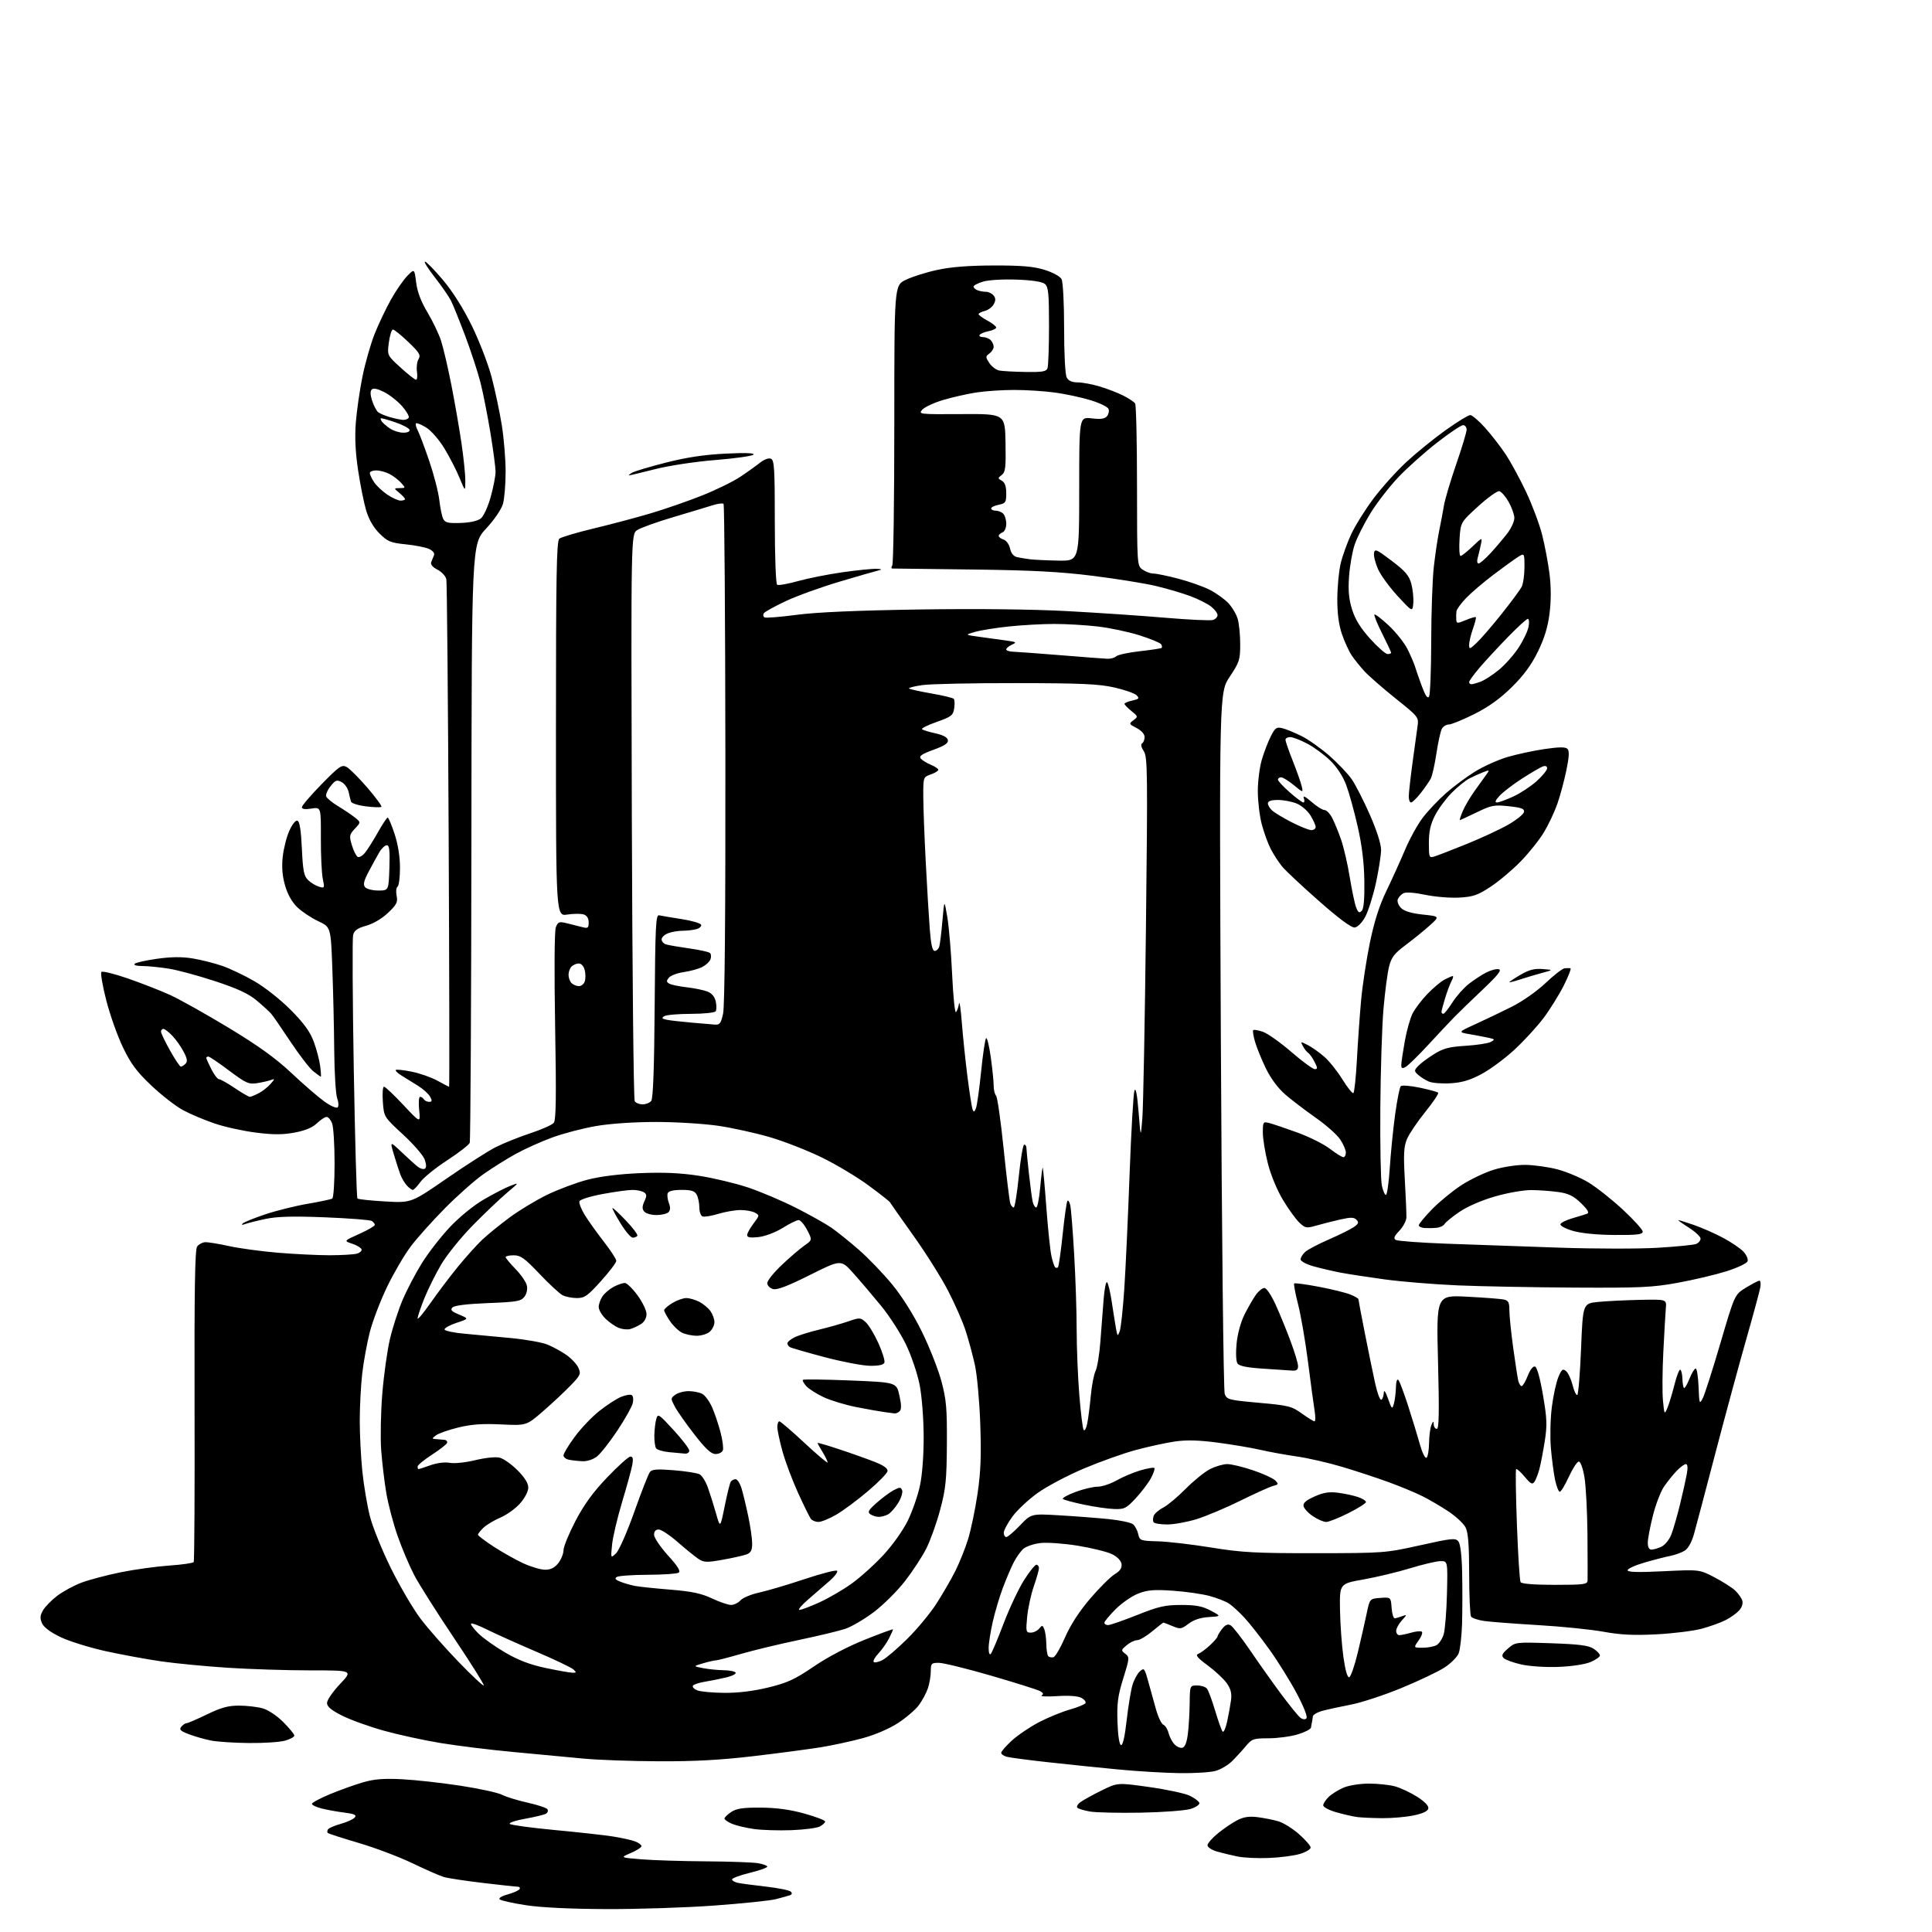 <?xml version="1.0" encoding="UTF-8" standalone="no"?>
<svg 
  version="1.1" 
  xmlns="http://www.w3.org/2000/svg" 
  xmlns:xlink="http://www.w3.org/1999/xlink" 
  xmlns:svg="http://www.w3.org/2000/svg"
  xmlns:rdf="http://www.w3.org/1999/02/22-rdf-syntax-ns#"
  xmlns:cc="http://creativecommons.org/ns#"
  xmlns:dc="http://purl.org/dc/elements/1.1/"
  viewBox="0 0 768 768"
  width="768"
  height="768"
>
<style>svg {background-color: white; }</style>"
<path stroke="none" fill="black" fill-rule="evenodd" d="M241.00,758.89C226.74,758.84 215.02,758.27 209.00,757.34C203.78,756.54 199.11,755.49 198.62,755.02C198.12,754.52 199.51,753.67 201.83,753.05C204.08,752.44 206.19,751.51 206.52,750.97C206.85,750.44 206.53,750.00 205.81,749.99C205.09,749.99 198.88,749.32 192.00,748.50C185.12,747.69 178.14,746.63 176.49,746.15C174.83,745.67 169.21,743.21 163.99,740.69C158.77,738.17 149.17,734.54 142.65,732.62C136.13,730.70 130.57,728.90 130.30,728.63C130.02,728.36 130.06,727.71 130.37,727.20C130.69,726.69 132.98,725.71 135.46,725.01C137.93,724.32 140.44,723.18 141.02,722.47C141.85,721.48 140.92,721.05 136.79,720.52C133.88,720.15 129.81,719.41 127.75,718.88C125.69,718.35 124.00,717.53 124.00,717.05C124.00,716.58 127.26,714.83 131.25,713.18C135.24,711.53 141.15,709.41 144.39,708.48C148.84,707.19 152.62,706.90 159.89,707.28C165.17,707.55 175.61,708.71 183.08,709.86C190.55,711.00 197.97,712.62 199.58,713.46C201.18,714.29 205.76,715.70 209.75,716.59C213.74,717.48 217.29,718.66 217.63,719.21C217.98,719.77 217.72,720.56 217.06,720.96C216.40,721.37 212.70,722.27 208.84,722.96C204.97,723.65 202.19,724.58 202.66,725.04C203.12,725.49 211.15,726.58 220.50,727.46C229.85,728.34 240.30,729.50 243.72,730.04C247.15,730.59 251.09,731.46 252.47,731.99C253.86,732.52 255.00,733.36 255.00,733.87C255.00,734.37 253.09,735.60 250.75,736.60C246.50,738.42 246.50,738.42 255.00,739.11C259.68,739.49 271.15,739.85 280.50,739.91C289.85,739.97 299.19,740.30 301.25,740.64C303.31,740.98 305.00,741.60 305.00,742.02C305.00,742.44 301.85,743.56 298.00,744.50C294.15,745.44 291.00,746.61 291.00,747.09C291.00,747.57 292.01,748.18 293.25,748.45C294.49,748.72 299.52,749.39 304.44,749.95C309.35,750.51 313.81,751.41 314.35,751.95C314.99,752.59 314.84,753.10 313.92,753.42C313.14,753.68 310.65,754.37 308.40,754.95C306.14,755.53 295.12,756.67 283.90,757.49C272.68,758.31 253.38,758.94 241.00,758.89zM504.50,738.57C500.10,738.76 494.48,738.50 492.00,738.00C489.52,737.50 485.81,736.60 483.75,736.01C481.69,735.41 480.00,734.29 480.00,733.53C480.00,732.76 481.91,730.58 484.25,728.69C486.59,726.80 490.04,724.46 491.93,723.51C494.40,722.25 496.63,721.93 499.93,722.35C502.44,722.67 506.13,723.40 508.12,723.98C510.12,724.55 513.83,726.86 516.37,729.10C518.92,731.34 521.00,733.74 521.00,734.43C521.00,735.12 519.09,736.26 516.75,736.96C514.41,737.67 508.90,738.39 504.50,738.57zM314.66,727.52C309.62,727.71 302.93,727.51 299.78,727.07C296.64,726.63 292.70,725.71 291.03,725.01C289.37,724.32 288.00,723.37 288.00,722.90C288.00,722.43 289.22,721.25 290.71,720.27C292.82,718.89 295.41,718.51 302.46,718.56C308.68,718.60 314.07,719.34 319.75,720.92C324.29,722.18 328.00,723.60 328.00,724.07C328.00,724.54 327.06,725.43 325.91,726.05C324.75,726.67 319.69,727.33 314.66,727.52zM549.50,722.75C545.65,722.72 541.15,722.52 539.50,722.30C537.85,722.08 534.14,721.24 531.25,720.42C528.36,719.61 526.00,718.36 526.00,717.65C526.00,716.93 527.02,715.39 528.26,714.22C529.51,713.05 532.19,711.40 534.23,710.55C536.27,709.70 540.76,709.00 544.22,709.01C547.67,709.01 552.30,709.50 554.50,710.10C556.70,710.69 560.66,712.55 563.30,714.22C566.32,716.14 567.98,717.87 567.79,718.88C567.59,719.96 565.63,720.89 561.99,721.65C558.97,722.29 553.35,722.78 549.50,722.75zM453.50,720.56C444.70,720.72 435.60,720.52 433.27,720.11C430.94,719.70 428.69,719.03 428.27,718.60C427.85,718.18 428.40,717.17 429.50,716.37C430.60,715.56 434.37,713.48 437.87,711.75C444.25,708.60 444.25,708.60 456.87,710.38C463.82,711.36 471.05,712.91 472.95,713.83C474.84,714.75 476.56,716.03 476.76,716.69C476.96,717.34 475.41,718.41 473.31,719.07C471.22,719.73 462.30,720.40 453.50,720.56zM469.00,704.85C463.23,704.78 452.20,704.12 444.50,703.39C436.80,702.65 424.20,701.36 416.50,700.50C408.80,699.65 401.49,698.68 400.25,698.36C399.01,698.03 398.00,697.32 398.00,696.77C398.00,696.22 399.91,694.02 402.25,691.88C404.59,689.74 409.43,686.47 413.00,684.61C416.57,682.75 422.06,680.49 425.20,679.60C428.33,678.71 431.16,677.55 431.48,677.04C431.80,676.52 431.07,675.57 429.87,674.93C428.49,674.19 424.92,673.93 420.27,674.23C416.19,674.50 413.40,674.37 414.06,673.96C414.93,673.43 414.74,672.93 413.39,672.21C412.35,671.66 403.61,668.91 393.96,666.10C384.31,663.30 374.97,661.00 373.21,661.00C370.24,661.00 370.00,661.25 370.00,664.35C370.00,666.19 369.49,669.23 368.86,671.10C368.24,672.97 366.60,676.01 365.23,677.86C363.86,679.70 360.10,682.91 356.89,684.99C353.41,687.24 347.71,689.67 342.78,691.00C338.23,692.23 330.79,693.83 326.25,694.57C321.71,695.30 309.79,696.88 299.75,698.07C286.48,699.64 276.14,700.20 261.86,700.14C251.06,700.10 237.56,699.61 231.86,699.06C226.16,698.52 213.85,697.36 204.50,696.49C195.15,695.63 181.96,694.01 175.19,692.89C168.42,691.78 158.16,689.54 152.39,687.92C146.62,686.30 139.22,683.63 135.95,681.97C131.60,679.78 130.00,678.42 130.00,676.93C130.00,675.80 132.32,672.43 135.15,669.44C140.29,664.00 140.29,664.00 123.38,664.00C114.08,664.00 99.27,663.53 90.48,662.96C81.69,662.39 69.78,661.24 64.00,660.41C58.22,659.57 48.33,657.75 42.00,656.36C35.67,654.96 27.66,652.48 24.19,650.83C20.16,648.92 17.47,646.93 16.74,645.33C15.83,643.34 15.90,642.26 17.06,640.19C17.87,638.75 20.42,636.13 22.73,634.37C25.05,632.61 29.41,630.24 32.44,629.11C35.47,627.98 42.43,626.14 47.91,625.02C53.39,623.90 62.07,622.70 67.19,622.34C72.31,621.99 76.72,621.36 77.00,620.94C77.28,620.53 77.43,592.50 77.34,558.66C77.23,512.88 77.49,496.71 78.36,495.52C79.01,494.63 80.43,493.86 81.52,493.80C82.61,493.73 86.88,494.42 91.00,495.33C95.12,496.24 103.90,497.43 110.50,497.98C117.10,498.53 126.33,498.98 131.00,498.98C135.68,498.97 140.53,498.70 141.79,498.36C143.05,498.02 143.92,497.24 143.72,496.62C143.51,496.01 141.84,495.00 139.99,494.39C136.63,493.28 136.63,493.28 142.81,490.50C146.22,488.98 149.00,487.36 149.00,486.92C149.00,486.48 148.44,485.77 147.76,485.35C147.08,484.93 138.70,484.28 129.15,483.90C116.40,483.40 110.14,483.57 105.64,484.53C102.26,485.24 98.60,486.16 97.50,486.56C96.21,487.03 95.85,486.95 96.50,486.33C97.05,485.80 101.10,484.17 105.50,482.70C109.90,481.23 117.47,479.35 122.33,478.52C127.19,477.69 131.58,476.76 132.08,476.45C132.59,476.14 133.00,469.86 133.00,462.51C133.00,455.15 132.56,447.98 132.02,446.57C131.49,445.15 130.50,444.00 129.83,444.00C129.16,444.00 127.42,445.14 125.97,446.53C124.19,448.24 121.30,449.44 117.08,450.22C112.34,451.10 108.63,451.10 101.67,450.22C96.63,449.58 89.23,447.95 85.24,446.58C81.24,445.22 75.62,442.85 72.76,441.30C69.89,439.76 64.24,435.38 60.21,431.56C54.40,426.07 52.05,422.93 48.92,416.44C46.74,411.94 43.74,403.50 42.25,397.69C40.76,391.88 39.89,386.78 40.31,386.36C40.73,385.93 45.45,387.10 50.79,388.94C56.13,390.79 63.66,393.73 67.51,395.47C71.37,397.22 81.90,403.12 90.92,408.58C102.84,415.79 109.65,420.71 115.90,426.59C120.63,431.04 126.49,436.11 128.93,437.86C131.39,439.63 133.74,440.66 134.22,440.18C134.69,439.71 134.61,438.12 134.04,436.60C133.47,435.10 132.94,426.59 132.86,417.68C132.79,408.78 132.45,394.08 132.11,385.01C131.50,368.52 131.50,368.52 126.50,366.18C123.75,364.89 120.02,362.41 118.21,360.68C116.11,358.67 114.35,355.56 113.34,352.08C112.25,348.34 111.95,344.79 112.37,340.73C112.71,337.47 113.88,332.79 114.98,330.32C116.14,327.69 117.49,326.00 118.23,326.24C119.11,326.53 119.66,329.97 120.00,337.31C120.42,346.24 120.82,348.26 122.50,349.87C123.60,350.93 125.54,352.10 126.81,352.48C129.03,353.15 129.09,353.02 128.31,349.34C127.87,347.23 127.52,339.94 127.55,333.15C127.60,320.81 127.60,320.81 123.80,321.42C121.26,321.82 120.00,321.64 120.00,320.88C120.00,320.25 123.52,316.14 127.83,311.74C134.90,304.53 135.87,303.86 137.80,304.89C138.98,305.52 142.68,309.22 146.03,313.12C149.39,317.02 151.90,320.44 151.61,320.72C151.33,321.01 148.57,320.93 145.48,320.54C142.40,320.16 139.72,319.31 139.52,318.67C139.33,318.03 138.90,316.28 138.57,314.78C138.24,313.28 137.00,311.53 135.80,310.89C133.91,309.88 133.34,310.09 131.40,312.52C130.18,314.05 129.41,315.89 129.68,316.61C129.96,317.33 132.05,319.05 134.34,320.43C136.63,321.81 139.62,323.82 140.99,324.90C143.47,326.87 143.47,326.87 141.07,329.42C138.86,331.78 138.77,332.28 139.87,335.95C140.52,338.13 141.55,340.22 142.16,340.60C142.78,340.98 144.13,340.21 145.17,338.89C146.21,337.58 148.51,333.92 150.28,330.76C152.05,327.61 153.77,325.02 154.11,325.01C154.44,325.01 155.68,327.93 156.86,331.52C158.21,335.64 159.00,340.59 159.00,344.96C159.00,348.77 158.56,352.15 158.03,352.48C157.50,352.81 157.33,354.42 157.66,356.07C158.18,358.63 157.69,359.61 154.26,362.86C151.87,365.14 148.40,367.19 145.62,367.97C142.08,368.96 140.83,369.85 140.36,371.69C140.03,373.03 140.15,397.00 140.63,424.98C141.11,452.95 141.76,476.10 142.08,476.42C142.40,476.74 147.35,477.27 153.08,477.59C163.50,478.19 163.50,478.19 177.50,468.51C185.20,463.19 193.97,457.58 197.00,456.04C200.03,454.50 206.19,452.02 210.70,450.53C215.22,449.04 219.45,447.16 220.12,446.36C221.04,445.25 221.17,436.17 220.67,407.99C220.29,385.98 220.40,370.08 220.95,368.62C221.78,366.46 222.25,366.27 225.19,366.97C227.01,367.40 229.74,368.08 231.25,368.49C233.72,369.14 234.00,368.96 234.00,366.68C234.00,365.02 233.31,363.92 232.01,363.50C230.92,363.16 228.00,363.18 225.51,363.55C221.00,364.23 221.00,364.23 221.00,289.74C221.00,228.80 221.24,215.04 222.34,214.14C223.07,213.53 229.26,211.69 236.09,210.05C242.91,208.42 253.12,205.71 258.76,204.03C264.41,202.35 273.56,199.17 279.11,196.96C284.65,194.75 291.51,191.39 294.34,189.49C297.18,187.60 300.70,185.07 302.17,183.89C303.68,182.67 305.53,181.99 306.42,182.33C307.80,182.86 308.00,186.04 308.00,207.41C308.00,221.57 308.40,232.13 308.94,232.46C309.45,232.78 313.17,232.12 317.19,231.00C321.21,229.88 329.19,228.29 334.92,227.48C340.66,226.67 346.73,226.05 348.42,226.12C350.44,226.19 350.81,226.39 349.50,226.68C348.40,226.93 341.43,228.93 334.00,231.14C326.57,233.34 316.85,236.85 312.39,238.94C307.93,241.03 303.98,243.22 303.62,243.80C303.26,244.38 303.37,245.11 303.87,245.42C304.36,245.73 310.11,245.27 316.64,244.41C324.60,243.36 340.60,242.66 365.29,242.28C388.44,241.94 410.32,242.18 424.29,242.93C436.51,243.59 454.11,244.78 463.42,245.58C472.73,246.37 481.17,246.76 482.17,246.45C483.18,246.13 484.00,245.25 484.00,244.51C484.00,243.76 482.84,242.23 481.42,241.11C480.00,240.00 476.29,238.13 473.18,236.97C470.07,235.80 463.91,233.99 459.50,232.94C455.08,231.89 443.83,230.08 434.49,228.91C421.44,227.27 410.32,226.68 386.50,226.39C369.45,226.18 355.14,226.01 354.69,226.00C354.25,226.00 354.25,225.44 354.69,224.75C355.14,224.06 355.50,198.75 355.50,168.50C355.50,113.50 355.50,113.50 360.00,111.27C362.48,110.05 368.10,108.26 372.50,107.31C377.98,106.11 385.07,105.56 395.00,105.53C406.13,105.51 410.83,105.91 415.23,107.27C418.50,108.28 421.39,109.86 421.98,110.96C422.56,112.05 423.00,120.38 423.00,130.50C423.00,140.74 423.43,148.94 424.04,150.07C424.74,151.38 426.13,152.00 428.35,152.00C430.16,152.00 434.08,152.72 437.07,153.61C440.06,154.50 444.30,156.13 446.50,157.24C448.70,158.36 450.83,159.77 451.23,160.38C451.64,161.00 451.98,175.76 451.98,193.19C452.00,224.80 452.01,224.89 454.22,226.44C455.44,227.30 457.39,228.00 458.53,228.00C459.68,228.00 464.14,228.92 468.44,230.05C472.73,231.17 478.33,233.16 480.88,234.45C483.42,235.75 486.75,238.13 488.27,239.73C489.79,241.34 491.48,244.19 492.02,246.07C492.56,247.95 493.00,252.48 493.00,256.13C493.00,262.26 492.68,263.25 488.84,269.01C484.67,275.24 484.67,275.24 485.31,413.48C485.67,489.51 486.36,552.79 486.84,554.10C487.68,556.36 488.43,556.55 500.43,557.63C512.17,558.67 513.47,559.00 517.48,561.88C519.87,563.60 522.15,565.00 522.54,565.00C522.93,565.00 522.95,563.09 522.57,560.75C522.19,558.41 521.02,549.75 519.97,541.50C518.92,533.25 517.14,522.94 516.03,518.58C514.91,514.23 514.21,510.46 514.46,510.20C514.72,509.95 519.11,510.53 524.21,511.50C529.32,512.47 534.96,513.86 536.75,514.58C538.54,515.31 540.00,516.15 540.00,516.47C540.00,516.78 541.13,522.76 542.51,529.77C543.89,536.77 545.74,545.76 546.61,549.75C547.48,553.73 548.60,556.74 549.10,556.44C549.59,556.13 550.04,554.90 550.08,553.69C550.13,552.27 550.73,553.09 551.77,556.00C553.27,560.21 553.42,560.34 554.09,558.00C554.48,556.62 554.85,553.72 554.90,551.55C554.96,549.23 555.36,547.99 555.88,548.55C556.36,549.07 558.12,553.77 559.80,559.00C561.48,564.23 563.58,571.10 564.47,574.29C565.35,577.47 566.51,579.80 567.04,579.48C567.57,579.15 568.03,576.55 568.07,573.69C568.11,570.84 568.53,567.60 569.00,566.50C569.73,564.79 569.87,564.75 569.93,566.25C569.97,567.21 570.52,568.00 571.16,568.00C572.03,568.00 572.15,561.30 571.64,541.41C570.96,514.82 570.96,514.82 583.23,515.46C589.98,515.81 596.51,516.31 597.75,516.57C599.61,516.96 600.00,517.70 600.00,520.84C600.00,522.94 600.67,529.57 601.49,535.58C602.32,541.58 603.23,547.51 603.51,548.75C603.80,549.99 604.41,551.00 604.87,551.00C605.32,551.00 606.42,549.16 607.31,546.90C608.27,544.45 609.43,542.97 610.21,543.23C610.99,543.48 612.23,547.93 613.36,554.58C614.97,563.97 615.06,566.55 614.05,573.00C613.39,577.12 612.44,582.08 611.93,584.00C611.42,585.92 610.54,588.17 609.99,589.00C609.14,590.25 608.49,589.92 606.06,587.01C604.46,585.08 602.94,583.73 602.68,584.01C602.42,584.28 602.56,594.26 603.00,606.18C603.44,618.11 604.09,628.34 604.46,628.93C604.87,629.60 609.96,630.00 618.06,630.00C629.68,630.00 631.01,629.82 631.09,628.25C631.13,627.29 631.11,619.08 631.04,610.00C630.96,600.92 630.43,590.69 629.85,587.25C629.25,583.68 628.29,581.00 627.61,581.00C626.95,581.00 625.18,583.70 623.66,587.00C622.15,590.30 620.52,593.00 620.04,593.00C619.56,593.00 618.71,590.86 618.16,588.25C617.61,585.64 616.86,579.90 616.49,575.50C616.13,571.10 616.30,563.81 616.88,559.30C617.46,554.79 618.62,549.45 619.47,547.43C620.77,544.31 621.23,543.95 622.52,545.02C623.36,545.71 624.53,548.24 625.14,550.63C625.74,553.02 626.58,554.76 627.00,554.50C627.42,554.24 628.10,545.95 628.50,536.08C629.22,518.14 629.22,518.14 635.36,517.53C638.74,517.20 646.23,516.83 652.00,516.71C662.50,516.50 662.50,516.50 662.20,520.00C662.04,521.92 661.58,529.73 661.20,537.35C660.81,544.97 660.75,553.75 661.06,556.85C661.60,562.34 661.65,562.42 662.83,559.64C663.49,558.07 664.75,553.92 665.63,550.41C666.51,546.90 667.56,544.23 667.96,544.48C668.37,544.73 668.73,546.34 668.78,548.07C668.83,549.79 669.11,551.44 669.39,551.73C669.68,552.01 670.66,550.39 671.57,548.12C672.47,545.86 673.60,544.00 674.06,544.00C674.53,544.00 675.04,547.26 675.21,551.25C675.48,558.12 675.57,558.36 676.88,555.82C677.64,554.34 680.80,544.46 683.91,533.86C689.57,514.59 689.57,514.59 694.03,511.88C696.49,510.38 698.89,509.12 699.36,509.08C699.84,509.04 700.01,510.24 699.75,511.75C699.48,513.26 696.96,522.60 694.13,532.50C691.31,542.40 685.82,562.65 681.93,577.50C678.05,592.35 674.21,606.86 673.41,609.74C672.51,612.97 671.09,615.53 669.72,616.40C668.50,617.17 665.92,618.11 664.00,618.49C662.08,618.86 657.46,620.05 653.75,621.13C650.04,622.20 647.00,623.58 647.00,624.19C647.00,624.97 651.13,625.09 661.30,624.59C675.60,623.90 675.60,623.90 681.55,627.02C684.82,628.74 688.50,631.08 689.73,632.23C690.96,633.38 692.24,635.18 692.57,636.23C692.94,637.39 692.46,638.94 691.34,640.18C690.33,641.30 687.91,643.03 685.96,644.02C684.01,645.02 679.73,646.55 676.46,647.44C673.18,648.32 665.08,649.33 658.46,649.67C649.40,650.13 644.20,649.88 637.46,648.65C632.53,647.75 620.85,646.56 611.50,646.01C602.15,645.46 592.48,644.72 590.00,644.37C587.52,644.01 585.17,643.22 584.77,642.61C584.36,642.00 584.02,634.39 584.02,625.70C584.00,613.99 583.63,609.19 582.57,607.14C581.79,605.62 578.71,602.77 575.74,600.79C572.77,598.82 568.13,596.10 565.42,594.75C562.71,593.39 556.67,590.88 552.00,589.18C547.33,587.47 539.00,584.73 533.50,583.09C528.00,581.45 519.90,579.59 515.50,578.97C511.10,578.34 504.57,577.15 501.00,576.33C497.43,575.51 489.77,574.22 484.00,573.46C476.47,572.47 471.66,572.35 467.00,573.02C463.43,573.54 456.45,575.06 451.50,576.40C446.55,577.73 437.24,581.06 430.81,583.78C424.38,586.51 416.14,590.86 412.50,593.46C408.87,596.06 404.35,600.28 402.47,602.84C400.59,605.40 399.04,608.29 399.02,609.25C399.01,610.21 399.46,611.00 400.02,611.00C400.58,611.00 403.04,608.91 405.49,606.35C409.94,601.70 409.94,601.70 421.22,602.37C427.43,602.73 436.20,603.41 440.72,603.86C445.23,604.32 449.59,605.25 450.40,605.92C451.21,606.59 452.14,608.34 452.46,609.82C453.03,612.40 453.32,612.51 460.28,612.70C464.25,612.80 473.80,613.92 481.50,615.17C493.68,617.15 499.07,617.44 523.00,617.42C550.06,617.39 550.73,617.34 564.50,614.28C577.25,611.44 578.61,611.31 579.75,612.77C580.54,613.79 581.09,618.45 581.23,625.44C581.36,631.52 581.34,640.55 581.19,645.50C581.03,650.45 580.43,655.72 579.85,657.21C579.26,658.71 576.68,661.28 574.11,662.93C571.54,664.58 563.83,668.24 556.97,671.06C550.11,673.88 541.12,676.83 537.00,677.62C532.88,678.41 527.81,679.51 525.75,680.07C523.69,680.62 521.95,681.62 521.88,682.29C521.82,682.95 521.66,683.95 521.54,684.50C521.41,685.05 521.24,686.05 521.15,686.71C521.07,687.38 518.67,688.61 515.82,689.46C512.97,690.31 507.75,691.00 504.23,691.00C498.24,691.00 497.64,691.21 495.16,694.20C493.70,695.96 491.23,698.64 489.67,700.17C488.12,701.70 485.19,703.41 483.17,703.97C481.15,704.53 474.77,704.93 469.00,704.85zM469.94,694.78C470.99,694.57 471.72,692.85 472.16,689.49C472.53,686.74 472.86,681.24 472.91,677.25C473.00,670.00 473.00,670.00 475.88,670.00C477.46,670.00 479.22,670.56 479.78,671.25C480.34,671.94 481.81,675.88 483.03,680.00C484.26,684.12 485.60,687.87 486.01,688.33C486.42,688.79 487.24,686.99 487.81,684.33C488.39,681.67 489.08,677.86 489.35,675.86C489.71,673.17 489.27,671.40 487.67,669.12C486.48,667.42 483.07,664.23 480.10,662.04C475.89,658.93 475.07,657.91 476.37,657.41C477.28,657.06 479.37,655.52 481.01,653.99C482.66,652.45 484.00,650.89 484.00,650.51C484.00,650.13 484.82,648.78 485.81,647.51C487.11,645.86 488.07,645.46 489.19,646.09C490.05,646.57 493.60,651.13 497.07,656.23C500.54,661.33 506.06,669.10 509.33,673.50C512.61,677.90 515.99,682.06 516.84,682.75C517.78,683.51 518.75,683.65 519.31,683.09C519.87,682.53 518.39,678.70 515.57,673.34C513.00,668.48 508.11,660.60 504.70,655.83C501.29,651.07 496.79,645.33 494.70,643.08C492.61,640.82 489.83,638.28 488.51,637.42C487.20,636.56 483.73,635.21 480.81,634.42C477.89,633.63 471.35,632.69 466.28,632.34C458.83,631.82 456.20,632.03 452.53,633.44C450.03,634.39 445.97,637.19 443.49,639.66C441.02,642.14 439.00,644.57 439.00,645.08C439.00,645.59 439.67,646.00 440.48,646.00C441.29,646.00 446.48,644.20 452.00,642.00C460.59,638.58 463.13,638.00 469.56,638.00C475.44,638.00 478.00,638.49 481.29,640.25C485.50,642.50 485.50,642.50 480.51,642.81C477.19,643.02 474.50,643.91 472.46,645.46C469.63,647.62 469.17,647.69 466.09,646.40C464.26,645.63 462.64,645.00 462.48,645.00C462.32,645.00 460.30,646.58 458.00,648.50C455.70,650.42 453.00,652.00 452.02,652.00C451.03,652.00 449.16,652.90 447.86,654.00C445.61,655.91 445.58,656.06 447.31,657.40C449.05,658.75 449.02,659.15 446.52,667.16C444.37,674.05 443.97,677.08 444.21,684.43C444.38,689.80 444.94,693.48 445.60,693.70C446.32,693.94 447.12,690.42 447.87,683.84C448.51,678.22 449.55,671.91 450.17,669.82C450.80,667.74 452.11,665.30 453.10,664.41C454.78,662.89 454.97,663.10 456.37,668.15C457.19,671.09 458.58,676.11 459.47,679.30C460.36,682.49 461.70,685.33 462.45,685.62C463.20,685.91 464.12,687.35 464.49,688.82C464.86,690.30 465.88,692.30 466.77,693.29C467.65,694.27 469.08,694.94 469.94,694.78zM99.00,692.88C93.22,692.83 86.47,692.39 84.00,691.91C81.53,691.44 77.57,690.32 75.21,689.43C71.71,688.10 71.13,687.54 72.08,686.40C72.72,685.63 73.65,685.00 74.15,685.00C74.65,685.00 78.31,683.42 82.28,681.50C87.86,678.79 90.74,678.00 95.00,678.01C98.02,678.01 102.23,678.49 104.35,679.08C106.61,679.71 110.02,681.97 112.60,684.55C115.02,686.97 117.00,689.39 117.00,689.93C117.00,690.47 115.31,691.37 113.25,691.95C111.19,692.52 104.78,692.94 99.00,692.88zM287.95,672.94C293.46,672.98 299.55,672.23 305.45,670.79C313.04,668.94 315.95,667.60 323.50,662.46C328.97,658.73 336.92,654.56 343.75,651.82C349.94,649.34 355.00,647.49 355.00,647.70C355.00,647.92 354.27,649.54 353.39,651.30C352.50,653.06 350.62,655.73 349.21,657.24C347.80,658.75 346.95,660.28 347.32,660.66C347.70,661.03 349.24,660.70 350.75,659.93C352.26,659.16 356.70,655.37 360.61,651.51C364.52,647.66 369.75,641.35 372.23,637.50C374.71,633.65 378.10,627.80 379.76,624.50C381.41,621.20 383.71,615.47 384.85,611.76C385.99,608.06 387.67,599.96 388.59,593.76C389.86,585.13 390.11,578.64 389.67,566.00C389.35,556.92 388.39,546.35 387.52,542.50C386.66,538.65 385.02,532.58 383.86,529.00C382.71,525.42 379.54,518.23 376.83,513.00C374.12,507.77 367.88,497.88 362.96,491.00C358.05,484.12 353.91,478.23 353.76,477.91C353.62,477.58 349.81,474.59 345.30,471.26C340.79,467.93 332.46,462.94 326.80,460.17C321.13,457.40 311.89,453.77 306.27,452.11C300.64,450.45 291.35,448.39 285.64,447.54C279.92,446.69 268.74,446.00 260.80,446.00C252.04,446.00 242.64,446.64 236.93,447.62C231.74,448.51 223.90,450.56 219.50,452.18C215.10,453.80 208.57,456.73 205.00,458.70C201.43,460.67 195.66,464.29 192.18,466.74C188.70,469.19 181.81,475.29 176.87,480.30C171.92,485.30 165.81,492.12 163.30,495.45C160.78,498.78 156.55,506.00 153.89,511.50C151.24,517.00 148.14,525.10 147.01,529.50C145.89,533.90 144.53,541.33 143.99,546.00C143.46,550.67 143.01,559.06 143.01,564.64C143.00,570.22 143.47,579.32 144.03,584.87C144.60,590.41 145.96,598.45 147.04,602.72C148.12,607.00 151.91,616.35 155.45,623.50C159.00,630.65 164.28,639.65 167.20,643.49C170.11,647.34 176.85,654.99 182.16,660.49C187.47,666.00 192.04,670.27 192.31,670.00C192.58,669.73 187.25,661.23 180.46,651.12C173.67,641.02 166.56,629.77 164.65,626.12C162.75,622.48 159.79,615.50 158.08,610.62C156.37,605.74 154.34,598.09 153.58,593.62C152.82,589.15 151.90,581.45 151.53,576.50C151.17,571.55 151.36,561.42 151.97,554.00C152.57,546.58 153.95,536.78 155.02,532.23C156.10,527.67 158.36,520.70 160.04,516.73C161.73,512.75 165.19,506.16 167.73,502.08C170.27,498.00 175.28,491.56 178.85,487.77C182.57,483.83 188.29,479.16 192.22,476.87C195.99,474.67 200.75,472.21 202.79,471.42C206.50,469.97 206.50,469.97 201.50,474.18C198.75,476.50 192.68,482.28 188.00,487.04C183.32,491.79 177.66,498.79 175.41,502.59C173.17,506.39 170.13,512.50 168.66,516.17C167.20,519.84 166.00,523.40 166.00,524.08C166.00,524.76 168.33,521.98 171.17,517.91C174.02,513.83 178.92,507.35 182.07,503.50C185.22,499.65 189.53,494.86 191.65,492.85C193.77,490.85 198.65,486.87 202.50,484.02C206.35,481.16 213.12,477.07 217.55,474.92C221.98,472.78 229.18,470.09 233.55,468.95C238.63,467.63 246.20,466.69 254.50,466.34C263.75,465.96 270.47,466.26 277.79,467.38C283.45,468.25 292.23,470.34 297.29,472.02C302.36,473.71 311.00,477.38 316.50,480.18C322.00,482.97 328.30,486.51 330.50,488.04C332.70,489.56 337.59,493.49 341.36,496.77C345.13,500.05 351.12,506.28 354.68,510.62C358.66,515.48 363.21,522.72 366.53,529.50C369.50,535.55 372.95,544.33 374.21,549.00C376.18,556.34 376.48,559.75 376.40,574.00C376.31,588.32 375.96,591.77 373.75,600.08C372.35,605.35 369.85,612.33 368.21,615.59C366.56,618.86 362.69,624.74 359.62,628.67C356.54,632.61 350.98,638.11 347.26,640.90C343.54,643.70 338.47,646.66 335.99,647.49C333.51,648.32 325.18,650.32 317.49,651.93C309.80,653.54 299.51,656.02 294.64,657.43C289.76,658.84 285.26,660.00 284.64,660.01C284.01,660.01 281.70,660.54 279.50,661.18C275.50,662.35 275.50,662.35 279.50,663.12C281.70,663.54 285.39,663.91 287.69,663.94C290.00,663.97 292.13,664.40 292.43,664.88C292.73,665.37 291.07,666.23 288.74,666.79C286.41,667.36 282.59,668.12 280.26,668.50C277.92,668.87 275.75,669.59 275.44,670.10C275.13,670.60 275.91,671.43 277.19,671.95C278.46,672.46 283.30,672.90 287.95,672.94zM536.35,666.72C536.97,666.51 538.50,662.10 539.74,656.92C540.99,651.74 542.56,644.80 543.25,641.50C544.50,635.50 544.50,635.50 548.69,635.20C552.88,634.89 552.88,634.89 553.19,639.20C553.36,641.56 553.95,643.42 554.50,643.32C555.05,643.23 556.40,642.82 557.50,642.41C559.36,641.73 559.34,641.85 557.25,644.15C556.01,645.52 555.00,647.39 555.00,648.31C555.00,649.24 555.57,650.00 556.26,650.00C556.95,650.00 559.04,649.56 560.90,649.03C562.76,648.49 564.68,648.30 565.16,648.60C565.64,648.90 565.10,650.46 563.95,652.07C561.86,655.00 561.86,655.00 565.50,655.00C567.50,655.00 569.97,654.55 570.99,654.01C572.01,653.46 573.30,651.55 573.86,649.76C574.42,647.97 575.02,640.65 575.19,633.50C575.50,620.50 575.50,620.50 572.50,620.58C570.85,620.63 565.45,621.91 560.50,623.42C555.55,624.94 547.23,626.93 542.00,627.86C532.50,629.54 532.50,629.54 532.67,639.94C532.77,645.66 533.38,654.11 534.03,658.72C534.79,664.08 535.63,666.96 536.35,666.72zM227.46,664.93C229.17,664.99 229.24,664.82 227.96,663.64C227.16,662.89 220.43,659.68 213.00,656.50C205.57,653.32 196.87,649.41 193.65,647.80C190.43,646.19 187.56,645.11 187.27,645.40C186.97,645.69 188.26,647.45 190.12,649.29C191.98,651.14 196.81,654.58 200.86,656.93C206.07,659.97 210.73,661.74 216.86,663.04C221.61,664.04 226.38,664.89 227.46,664.93zM619.50,662.62C614.39,662.81 608.00,662.39 604.73,661.65C601.55,660.94 598.40,659.79 597.73,659.11C596.75,658.12 597.11,657.33 599.46,655.30C602.40,652.75 602.50,652.74 616.66,653.22C627.67,653.60 631.48,654.08 633.45,655.38C634.85,656.29 636.00,657.51 636.00,658.07C636.00,658.64 634.31,659.82 632.25,660.69C630.08,661.61 624.72,662.42 619.50,662.62zM418.73,658.78C419.47,658.63 421.54,655.09 423.35,650.93C425.50,645.98 428.96,640.64 433.33,635.51C437.02,631.19 441.40,626.83 443.08,625.80C445.27,624.47 446.04,623.32 445.82,621.72C445.62,620.35 444.17,618.85 442.00,617.79C440.07,616.85 434.00,615.35 428.50,614.45C423.00,613.56 416.30,613.07 413.61,613.38C410.92,613.69 407.84,614.74 406.76,615.72C405.67,616.70 403.95,619.15 402.92,621.16C401.89,623.18 399.97,627.68 398.66,631.18C397.34,634.67 395.53,640.76 394.63,644.71C393.74,648.66 393.00,653.36 393.00,655.15C393.00,657.03 393.36,658.00 393.86,657.45C394.33,656.93 396.62,651.51 398.93,645.42C401.25,639.32 404.90,631.56 407.05,628.17C409.19,624.78 411.41,622.00 411.97,622.00C412.54,622.00 413.00,622.60 413.00,623.34C413.00,624.08 412.08,627.34 410.95,630.59C409.83,633.84 408.64,639.31 408.31,642.75C407.75,648.55 407.86,649.00 409.73,649.00C410.85,649.00 412.35,648.28 413.08,647.40C414.28,645.95 414.47,645.98 415.13,647.65C415.53,648.67 415.89,651.34 415.93,653.58C415.97,655.83 416.32,657.98 416.70,658.37C417.09,658.75 418.00,658.94 418.73,658.78zM317.77,639.95C318.47,639.98 322.00,638.66 325.62,637.02C329.23,635.38 335.01,632.03 338.46,629.57C341.90,627.11 347.62,621.97 351.15,618.15C354.84,614.17 358.98,608.33 360.88,604.45C362.69,600.73 364.86,594.50 365.69,590.59C366.61,586.30 367.20,578.57 367.17,571.00C367.15,563.94 366.45,555.02 365.57,550.50C364.71,546.09 362.28,538.91 360.16,534.50C358.05,530.10 353.56,523.12 350.18,519.00C346.80,514.88 341.85,509.06 339.18,506.08C334.31,500.65 334.31,500.65 321.91,506.85C313.00,511.30 308.87,512.87 307.25,512.41C306.01,512.06 305.00,510.99 305.00,510.04C305.00,509.08 307.59,505.86 310.75,502.86C313.91,499.87 317.95,496.41 319.71,495.17C322.92,492.92 322.92,492.92 320.86,488.96C319.73,486.78 318.20,485.00 317.47,485.00C316.73,485.00 313.88,486.40 311.12,488.12C308.23,489.91 304.17,491.45 301.55,491.75C298.24,492.12 297.00,491.91 297.00,490.97C297.00,490.27 298.13,488.20 299.52,486.39C301.96,483.18 301.98,483.06 300.08,482.04C299.01,481.47 296.41,481.00 294.32,481.01C292.22,481.02 288.26,481.70 285.52,482.53C282.79,483.36 279.97,483.82 279.27,483.55C278.57,483.28 278.00,481.67 278.00,479.97C278.00,478.26 277.53,476.00 276.96,474.93C276.15,473.42 274.85,473.00 270.93,473.00C267.70,473.00 265.76,473.47 265.43,474.33C265.15,475.06 265.35,476.80 265.89,478.20C266.55,479.95 266.50,481.10 265.73,481.87C265.11,482.49 262.95,483.00 260.92,483.00C258.90,483.00 256.73,482.38 256.09,481.61C255.22,480.56 255.24,479.57 256.16,477.54C257.17,475.33 257.13,474.70 255.94,473.94C255.15,473.44 253.15,473.02 251.50,473.01C249.85,473.00 244.53,473.72 239.67,474.62C234.71,475.53 230.63,476.80 230.35,477.52C230.08,478.23 231.08,480.77 232.57,483.16C234.06,485.55 237.47,490.30 240.14,493.73C242.81,497.15 244.99,500.53 244.98,501.23C244.97,501.93 242.23,505.54 238.89,509.25C233.61,515.13 232.38,516.00 229.35,516.00C227.43,516.00 224.89,515.50 223.68,514.90C222.48,514.29 218.34,510.47 214.48,506.40C208.58,500.17 206.95,499.00 204.23,499.00C202.45,499.00 201.00,499.32 201.00,499.71C201.00,500.10 202.77,502.24 204.93,504.46C207.10,506.68 209.12,509.62 209.43,511.00C209.76,512.49 209.37,514.31 208.45,515.50C207.10,517.26 205.40,517.56 194.01,518.00C185.76,518.32 180.65,518.94 179.87,519.73C178.90,520.70 179.46,521.30 182.54,522.58C186.43,524.21 186.43,524.21 181.47,525.85C178.73,526.76 176.60,527.95 176.73,528.50C176.85,529.05 180.45,529.81 184.73,530.18C189.00,530.56 197.32,531.34 203.21,531.91C209.11,532.48 215.63,533.65 217.71,534.52C219.80,535.38 223.12,537.21 225.11,538.58C227.09,539.95 229.25,542.25 229.91,543.70C231.01,546.12 230.78,546.66 226.80,550.77C224.44,553.22 219.53,557.81 215.89,560.97C209.29,566.71 209.29,566.71 199.23,566.23C191.75,565.87 187.38,566.18 182.15,567.46C178.29,568.41 174.31,569.80 173.32,570.56C171.58,571.88 171.59,571.94 173.50,572.08C174.60,572.16 176.06,572.29 176.74,572.37C177.42,572.44 177.88,572.95 177.76,573.50C177.64,574.05 174.94,576.18 171.77,578.23C168.60,580.28 166.00,582.42 166.00,582.98C166.00,583.54 166.17,584.00 166.37,584.00C166.58,584.00 168.72,583.30 171.12,582.45C173.73,581.52 176.83,581.14 178.80,581.50C180.65,581.84 185.12,581.37 188.99,580.43C192.98,579.46 197.05,579.05 198.65,579.45C200.16,579.83 203.34,582.07 205.70,584.44C208.56,587.30 210.00,589.61 210.00,591.33C210.00,592.83 208.64,595.48 206.78,597.59C205.01,599.61 201.53,602.13 199.03,603.20C196.54,604.26 193.49,606.08 192.25,607.24C191.01,608.40 190.00,609.67 190.00,610.06C190.00,610.45 192.81,612.59 196.25,614.82C199.69,617.06 204.97,620.03 208.00,621.43C211.03,622.83 214.93,623.98 216.68,623.99C218.93,624.00 220.46,623.23 221.93,621.37C223.07,619.92 224.00,617.61 224.00,616.24C224.00,614.86 226.14,609.64 228.75,604.63C232.17,598.08 235.71,593.21 241.39,587.26C245.73,582.72 249.88,579.00 250.61,579.00C251.58,579.00 251.78,579.91 251.36,582.25C251.04,584.04 249.22,590.67 247.32,597.00C245.42,603.33 243.61,610.98 243.31,614.00C242.76,619.50 242.76,619.50 244.89,617.46C246.08,616.32 249.30,609.00 252.15,600.96C254.97,593.01 257.77,585.88 258.36,585.13C259.21,584.06 261.30,583.91 267.91,584.45C272.57,584.83 277.16,585.55 278.11,586.06C279.05,586.56 280.52,588.89 281.36,591.24C282.20,593.58 283.66,598.20 284.60,601.50C286.30,607.50 286.30,607.50 288.06,598.80C289.02,594.02 290.11,589.63 290.47,589.05C290.82,588.47 291.70,588.00 292.40,588.00C293.11,588.00 294.19,589.69 294.80,591.75C295.42,593.81 296.62,598.79 297.46,602.82C298.31,606.84 299.00,611.69 299.00,613.59C299.00,616.26 298.49,617.24 296.75,617.90C295.51,618.36 291.26,619.32 287.30,620.02C280.99,621.15 279.81,621.11 277.68,619.71C276.35,618.84 272.65,615.84 269.47,613.06C266.29,610.28 262.86,608.00 261.84,608.00C260.64,608.00 260.00,608.73 260.00,610.09C260.00,611.24 262.48,614.93 265.51,618.28C269.48,622.66 270.67,624.59 269.76,625.17C269.07,625.61 263.55,625.98 257.50,626.00C251.45,626.02 245.91,626.41 245.18,626.87C244.22,627.48 244.62,627.99 246.68,628.79C248.23,629.39 250.85,630.13 252.50,630.45C254.15,630.76 260.45,631.42 266.50,631.91C274.95,632.60 278.78,633.40 283.00,635.39C286.02,636.82 289.44,637.98 290.60,637.99C291.75,638.00 293.44,637.17 294.36,636.16C295.28,635.14 298.61,633.76 301.76,633.07C304.92,632.39 313.01,630.00 319.75,627.75C326.48,625.50 332.33,624.00 332.74,624.41C333.16,624.82 331.87,626.59 329.89,628.33C327.91,630.07 324.09,633.39 321.39,635.70C318.70,638.00 317.07,639.92 317.77,639.95zM656.45,616.00C657.25,616.00 659.03,615.49 660.40,614.86C661.77,614.24 663.54,612.10 664.33,610.11C665.12,608.13 666.70,602.67 667.84,598.00C668.98,593.33 670.20,587.81 670.57,585.75C670.99,583.34 670.84,582.00 670.15,582.00C669.56,582.00 667.90,583.24 666.45,584.75C665.00,586.26 662.75,589.08 661.44,591.00C660.13,592.93 658.15,598.11 657.05,602.50C655.94,606.90 655.02,611.74 655.02,613.25C655.01,615.00 655.53,616.00 656.45,616.00zM463.95,606.00C461.29,606.00 458.87,605.59 458.56,605.09C458.25,604.59 458.27,603.45 458.62,602.55C458.96,601.66 460.65,600.20 462.37,599.32C464.09,598.43 468.11,595.07 471.30,591.85C474.48,588.63 478.85,585.10 481.01,584.00C483.16,582.90 486.25,582.00 487.86,582.00C489.48,582.00 494.08,583.11 498.08,584.46C502.08,585.81 506.05,587.63 506.92,588.49C508.34,589.92 508.27,590.12 506.06,590.69C504.73,591.04 498.88,593.68 493.07,596.55C487.26,599.42 479.42,602.72 475.64,603.89C471.87,605.05 466.61,606.00 463.95,606.00zM325.37,604.99C324.20,605.00 322.82,604.44 322.31,603.75C321.80,603.06 319.52,598.43 317.25,593.46C314.98,588.49 312.20,581.08 311.06,576.98C309.93,572.89 309.00,568.52 309.00,567.27C309.00,566.02 309.36,565.00 309.80,565.00C310.24,565.00 314.74,568.86 319.80,573.58C324.86,578.30 329.00,581.79 329.00,581.33C328.99,580.87 328.09,579.03 327.00,577.23C325.90,575.43 325.00,573.79 325.00,573.60C325.00,573.41 328.94,574.56 333.75,576.16C338.56,577.75 344.88,580.00 347.80,581.16C351.45,582.62 353.00,583.76 352.79,584.85C352.62,585.71 349.12,589.28 344.99,592.78C340.87,596.27 335.25,600.45 332.50,602.06C329.75,603.66 326.54,604.99 325.37,604.99zM527.17,605.00C526.14,605.00 523.77,603.97 521.90,602.71C520.04,601.46 518.36,599.65 518.18,598.69C517.94,597.45 519.18,596.37 522.57,594.87C526.20,593.26 528.38,592.93 532.06,593.41C534.69,593.76 538.22,594.53 539.92,595.12C541.61,595.71 543.00,596.60 543.00,597.09C543.00,597.57 539.86,599.56 536.02,601.49C532.19,603.42 528.21,605.00 527.17,605.00zM349.32,602.98C348.32,602.98 346.82,602.51 346.00,601.95C344.75,601.11 345.17,600.34 348.50,597.38C350.70,595.42 353.75,593.17 355.27,592.37C357.70,591.10 358.11,591.11 358.62,592.44C358.93,593.27 358.21,595.54 357.01,597.49C355.81,599.43 353.99,601.47 352.98,602.01C351.96,602.56 350.31,602.99 349.32,602.98zM442.93,599.86C440.49,599.79 435.04,599.00 430.82,598.11C426.60,597.23 422.85,596.21 422.50,595.85C422.15,595.49 424.38,594.25 427.47,593.10C430.55,591.94 434.52,590.99 436.29,590.99C438.05,590.98 441.44,589.86 443.82,588.51C446.20,587.15 450.44,585.35 453.24,584.52C456.05,583.69 458.58,583.25 458.88,583.54C459.17,583.84 458.56,585.67 457.51,587.61C456.46,589.55 453.75,593.14 451.48,595.57C447.73,599.60 446.96,599.99 442.93,599.86zM231.62,580.86C229.90,580.79 227.49,580.53 226.25,580.29C225.01,580.06 224.00,579.27 224.00,578.54C224.00,577.81 226.00,574.50 228.45,571.17C230.90,567.84 235.29,563.23 238.20,560.92C241.12,558.60 244.98,556.09 246.79,555.32C248.61,554.56 250.55,554.22 251.13,554.58C251.71,554.94 251.87,556.38 251.50,557.86C251.14,559.31 248.39,564.19 245.39,568.70C242.39,573.21 238.76,577.83 237.33,578.95C235.83,580.14 233.42,580.94 231.62,580.86zM272.25,577.83C271.29,577.73 268.48,577.47 266.02,577.26C263.55,577.04 261.19,576.33 260.78,575.68C260.37,575.03 260.07,572.70 260.11,570.50C260.16,568.30 260.50,565.42 260.87,564.10C261.51,561.82 261.87,562.05 267.77,568.49C271.20,572.23 274.00,575.90 274.00,576.64C274.00,577.39 273.21,577.92 272.25,577.83zM284.44,578.00C282.71,578.00 280.54,576.00 276.11,570.31C272.81,566.08 269.30,561.10 268.31,559.24C266.55,555.95 266.55,555.82 268.44,554.43C269.51,553.64 271.90,553.00 273.76,553.00C275.61,553.00 278.04,553.49 279.16,554.09C280.28,554.68 282.03,557.07 283.06,559.40C284.09,561.72 285.60,566.20 286.42,569.35C287.24,572.50 287.66,575.73 287.35,576.54C287.04,577.34 285.73,578.00 284.44,578.00zM432.16,565.99C432.57,564.07 433.21,559.12 433.59,555.00C433.96,550.88 434.82,546.38 435.50,545.00C436.17,543.62 437.03,538.45 437.40,533.50C437.78,528.55 438.35,520.99 438.69,516.70C439.02,512.40 439.65,509.25 440.09,509.70C440.53,510.14 441.36,513.65 441.94,517.50C442.52,521.35 443.27,526.08 443.61,528.00C444.18,531.26 444.29,531.34 445.10,529.21C445.57,527.95 446.40,520.30 446.93,512.21C447.47,504.12 448.41,483.55 449.04,466.50C449.67,449.45 450.54,434.60 450.97,433.50C451.49,432.19 452.05,435.11 452.60,442.00C453.45,452.50 453.45,452.50 454.10,444.50C454.46,440.10 455.10,406.04 455.53,368.81C456.24,306.89 456.17,300.91 454.67,298.61C453.66,297.08 453.41,295.87 454.01,295.49C454.56,295.16 455.00,294.02 455.00,292.97C455.00,291.82 453.71,290.39 451.81,289.40C448.74,287.81 448.69,287.70 450.56,286.31C452.45,284.90 452.43,284.80 449.75,282.64C448.24,281.42 447.00,280.14 447.00,279.79C447.00,279.44 448.40,278.85 450.11,278.48C452.78,277.89 453.02,277.60 451.81,276.38C451.04,275.61 447.05,274.21 442.95,273.28C436.83,271.89 429.88,271.58 404.00,271.55C386.68,271.52 369.87,271.87 366.67,272.33C363.46,272.79 361.07,273.40 361.35,273.69C361.64,273.97 365.61,274.86 370.18,275.65C374.75,276.44 378.78,277.41 379.14,277.80C379.49,278.18 379.57,279.89 379.30,281.60C378.87,284.38 378.16,284.93 372.37,286.97C368.82,288.22 366.19,289.53 366.53,289.87C366.88,290.22 369.25,290.95 371.81,291.50C374.84,292.16 376.59,293.09 376.80,294.18C377.03,295.42 375.55,296.42 371.05,298.06C366.42,299.75 365.23,300.57 366.02,301.53C366.60,302.22 368.40,303.34 370.03,304.01C371.66,304.69 373.00,305.59 373.00,306.02C373.00,306.45 371.65,307.27 370.00,307.85C367.01,308.89 367.00,308.92 367.02,316.70C367.04,320.99 367.47,332.60 367.99,342.50C368.50,352.40 369.22,364.44 369.59,369.25C370.06,375.43 370.64,378.00 371.56,378.00C372.28,378.00 373.10,377.21 373.38,376.25C373.66,375.29 374.23,370.68 374.63,366.00C375.37,357.50 375.37,357.50 376.56,364.50C377.22,368.35 378.09,378.63 378.49,387.34C378.89,396.05 379.58,402.80 380.02,402.34C380.47,401.88 381.00,400.38 381.20,399.00C381.40,397.62 381.92,401.00 382.34,406.50C382.77,412.00 383.78,421.68 384.58,428.00C385.38,434.32 386.30,440.18 386.62,441.00C387.08,442.20 387.35,442.10 387.97,440.50C388.39,439.40 389.31,432.88 390.00,426.00C390.70,419.12 391.58,413.14 391.98,412.71C392.37,412.27 393.21,415.65 393.84,420.21C394.48,424.77 395.00,429.87 395.00,431.55C395.00,433.23 395.43,435.03 395.95,435.55C396.47,436.07 397.83,445.60 398.97,456.73C400.11,467.86 401.31,477.65 401.63,478.48C401.95,479.32 402.55,480.00 402.97,480.00C403.39,480.00 404.30,474.38 405.00,467.50C405.70,460.62 406.66,455.00 407.14,455.00C407.61,455.00 408.00,455.56 408.01,456.25C408.01,456.94 408.46,461.55 409.01,466.50C409.55,471.45 410.23,476.51 410.52,477.75C410.80,478.99 411.43,480.00 411.91,480.00C412.40,480.00 413.11,476.37 413.51,471.94C413.90,467.51 414.35,464.02 414.50,464.19C414.66,464.36 415.31,471.48 415.94,480.02C416.58,488.55 417.49,497.25 417.97,499.35C418.44,501.44 419.09,503.42 419.41,503.75C419.74,504.07 420.25,504.08 420.56,503.77C420.87,503.47 421.71,497.52 422.44,490.56C423.16,483.61 424.01,477.65 424.33,477.34C424.64,477.02 425.15,477.83 425.45,479.13C425.76,480.43 426.45,489.15 426.99,498.50C427.54,507.85 427.99,521.40 427.99,528.60C428.00,535.81 428.47,547.47 429.04,554.51C429.61,561.56 430.38,567.81 430.75,568.40C431.12,569.00 431.75,567.92 432.16,565.99zM355.55,561.85C354.97,561.77 353.15,561.53 351.50,561.31C349.85,561.10 344.90,560.22 340.50,559.36C336.10,558.50 330.21,556.71 327.41,555.40C324.60,554.08 321.49,552.10 320.50,551.00C319.50,549.89 318.90,548.77 319.16,548.51C319.43,548.24 327.90,548.35 338.00,548.76C356.35,549.50 356.35,549.50 357.52,554.70C358.34,558.33 358.37,560.23 357.65,560.95C357.07,561.53 356.13,561.93 355.55,561.85zM513.75,544.84C512.51,544.75 507.32,544.40 502.20,544.07C495.62,543.64 492.62,543.03 491.92,541.98C491.34,541.12 491.20,537.78 491.57,534.01C491.95,530.18 493.24,525.47 494.73,522.51C496.12,519.75 498.13,516.26 499.20,514.75C500.26,513.24 501.80,512.00 502.61,512.00C503.46,512.00 505.37,514.85 507.14,518.75C508.82,522.46 511.50,529.02 513.09,533.32C514.69,537.62 516.00,542.01 516.00,543.07C516.00,544.45 515.36,544.95 513.75,544.84zM345.78,542.92C342.88,542.88 334.75,541.33 327.73,539.47C320.71,537.61 314.52,535.82 313.98,535.49C313.44,535.15 313.00,534.47 313.00,533.97C313.00,533.46 314.24,532.42 315.75,531.65C317.26,530.88 321.65,529.50 325.50,528.58C329.35,527.65 334.62,526.16 337.22,525.26C341.72,523.70 342.03,523.72 344.10,525.56C345.30,526.63 347.58,530.39 349.18,533.93C350.77,537.46 351.85,540.95 351.57,541.68C351.23,542.56 349.29,542.97 345.78,542.92zM276.92,530.99C275.04,530.98 272.39,530.41 271.03,529.72C269.67,529.03 267.53,526.95 266.28,525.09C265.03,523.23 264.00,521.31 264.00,520.84C264.00,520.36 265.46,519.08 267.25,517.99C269.04,516.90 271.53,516.01 272.80,516.00C274.06,516.00 276.40,516.67 277.99,517.49C279.58,518.32 281.58,519.99 282.44,521.22C283.30,522.44 284.00,524.40 284.00,525.57C284.00,526.73 283.18,528.43 282.17,529.35C281.17,530.26 278.80,530.99 276.92,530.99zM250.50,528.32C249.40,528.62 247.38,528.41 246.00,527.87C244.62,527.33 242.26,525.70 240.75,524.26C239.24,522.81 238.00,520.69 238.00,519.54C238.00,518.39 238.70,516.44 239.56,515.22C240.42,513.99 242.42,512.32 244.01,511.49C245.60,510.67 247.56,510.00 248.37,510.00C249.17,510.00 251.44,512.20 253.41,514.88C255.39,517.57 257.00,520.93 257.00,522.36C257.00,523.96 256.14,525.50 254.75,526.37C253.51,527.15 251.60,528.03 250.50,528.32zM626.04,511.84C609.79,511.75 588.85,511.36 579.50,510.96C570.15,510.56 557.10,509.49 550.50,508.59C543.90,507.69 536.02,506.48 533.00,505.91C529.98,505.34 525.14,504.21 522.25,503.41C519.32,502.59 517.00,501.36 517.00,500.63C517.00,499.90 517.82,498.57 518.82,497.66C519.83,496.75 524.02,494.54 528.13,492.75C532.25,490.96 536.71,488.76 538.06,487.85C540.03,486.51 540.26,485.94 539.24,484.89C538.24,483.85 536.96,483.82 532.74,484.78C529.86,485.43 525.60,486.51 523.28,487.18C519.35,488.31 518.88,488.23 516.55,486.05C515.17,484.75 512.24,480.71 510.04,477.06C507.70,473.20 505.18,467.13 504.01,462.55C502.91,458.22 502.00,452.68 502.00,450.23C502.00,445.99 502.11,445.81 504.50,446.41C505.88,446.76 510.87,448.44 515.59,450.15C520.31,451.86 526.17,454.77 528.60,456.63C531.03,458.48 533.46,460.00 534.01,460.00C534.55,460.00 535.00,459.17 535.00,458.15C535.00,457.13 533.97,454.77 532.71,452.90C531.46,451.03 527.07,447.15 522.96,444.27C518.86,441.39 513.44,437.26 510.92,435.09C508.08,432.64 505.18,428.75 503.26,424.82C501.57,421.35 499.62,416.58 498.93,414.24C498.24,411.90 497.90,409.76 498.18,409.49C498.45,409.22 500.20,409.52 502.06,410.17C503.92,410.82 509.00,414.42 513.34,418.18C517.69,421.93 521.87,425.00 522.65,425.00C523.83,425.00 523.81,424.53 522.53,422.06C521.70,420.45 520.56,418.85 520.01,418.51C519.46,418.17 518.53,416.99 517.94,415.88C516.90,413.94 516.95,413.92 519.92,415.46C521.60,416.33 524.56,418.43 526.49,420.13C528.43,421.83 531.64,425.86 533.64,429.09C535.63,432.32 537.58,434.76 537.98,434.51C538.38,434.27 539.01,428.31 539.39,421.28C539.76,414.25 540.52,403.60 541.06,397.62C541.61,391.63 543.19,381.28 544.57,374.62C546.30,366.27 548.33,359.91 551.10,354.19C553.31,349.62 556.63,342.28 558.49,337.89C560.34,333.50 563.51,327.73 565.55,325.07C567.58,322.40 571.71,318.03 574.73,315.36C577.75,312.69 582.97,308.80 586.33,306.73C589.69,304.65 595.48,302.05 599.19,300.94C602.90,299.84 609.55,298.41 613.97,297.76C619.80,296.91 622.29,296.89 623.09,297.69C623.89,298.49 623.76,300.85 622.64,306.30C621.78,310.43 620.17,316.41 619.05,319.59C617.94,322.77 615.56,327.81 613.76,330.81C611.97,333.81 607.80,339.03 604.50,342.42C601.20,345.81 595.80,350.36 592.50,352.52C587.36,355.89 585.57,356.50 580.00,356.81C576.42,357.00 570.35,356.50 566.50,355.69C562.28,354.80 558.85,354.56 557.87,355.08C556.97,355.56 555.97,356.64 555.64,357.49C555.31,358.35 555.89,359.89 556.93,360.93C558.21,362.21 561.02,363.06 565.59,363.55C572.36,364.27 572.36,364.27 568.34,367.89C566.14,369.87 561.85,373.36 558.81,375.63C554.24,379.05 553.10,380.53 552.16,384.29C551.53,386.78 550.54,394.32 549.96,401.04C549.37,407.76 548.81,425.47 548.70,440.38C548.59,455.30 548.86,469.19 549.30,471.25C549.73,473.31 550.47,475.00 550.93,475.00C551.39,475.00 552.07,470.16 552.46,464.25C552.84,458.34 553.79,448.80 554.58,443.05C555.37,437.30 556.38,432.22 556.83,431.77C557.28,431.32 560.67,431.59 564.38,432.37C568.08,433.14 571.37,434.04 571.69,434.36C572.01,434.68 569.71,438.11 566.58,441.99C563.44,445.87 560.17,450.72 559.31,452.77C558.02,455.83 557.87,458.74 558.44,469.00C558.83,475.88 559.11,482.60 559.07,483.95C559.02,485.30 557.76,487.68 556.26,489.25C554.20,491.40 553.85,492.29 554.83,492.89C555.54,493.33 564.76,494.01 575.31,494.40C585.86,494.79 605.98,495.50 620.00,495.97C634.02,496.44 651.58,496.46 659.00,496.01C666.42,495.56 673.29,494.88 674.25,494.49C675.21,494.10 676.00,493.15 676.00,492.37C676.00,491.59 673.89,489.62 671.30,487.98C668.72,486.34 666.85,485.00 667.15,485.00C667.44,485.00 670.24,485.88 673.37,486.95C676.49,488.03 681.70,490.32 684.94,492.05C688.18,493.77 691.82,496.25 693.04,497.54C694.26,498.84 695.00,500.57 694.68,501.39C694.37,502.21 690.59,503.99 686.30,505.35C682.00,506.70 673.33,508.76 667.03,509.91C656.90,511.76 652.13,511.98 626.04,511.84zM251.52,492.00C250.77,492.00 248.58,489.42 246.65,486.26C244.72,483.11 243.28,480.38 243.45,480.21C243.62,480.04 246.03,482.28 248.80,485.18C251.57,488.08 253.62,490.81 253.36,491.23C253.10,491.65 252.27,492.00 251.52,492.00zM641.75,490.92C634.72,490.87 628.52,490.25 625.21,489.28C622.30,488.42 620.09,487.23 620.29,486.63C620.49,486.03 622.64,484.97 625.08,484.27C627.51,483.57 630.12,482.77 630.88,482.48C631.86,482.11 631.17,480.89 628.48,478.28C625.53,475.41 623.56,474.44 619.59,473.87C616.79,473.47 612.01,473.11 608.96,473.07C605.80,473.03 599.56,474.10 594.46,475.56C589.06,477.10 583.40,479.54 580.22,481.70C577.32,483.67 574.62,485.86 574.22,486.57C573.82,487.27 572.38,487.95 571.00,488.08C569.62,488.21 567.49,488.24 566.25,488.16C565.01,488.07 564.00,487.57 564.00,487.04C564.00,486.52 566.40,483.64 569.32,480.64C572.25,477.64 577.51,473.34 581.00,471.08C584.50,468.82 590.25,466.08 593.78,464.99C597.41,463.87 602.89,463.03 606.36,463.06C609.73,463.09 615.46,463.89 619.08,464.83C622.70,465.78 628.25,468.11 631.42,470.03C634.59,471.94 640.74,476.80 645.09,480.84C649.44,484.87 653.00,488.81 653.00,489.59C653.00,490.73 650.81,490.98 641.75,490.92zM164.09,473.00C163.66,473.00 162.60,472.21 161.72,471.25C160.85,470.28 159.70,468.34 159.16,466.92C158.62,465.50 157.46,461.91 156.58,458.94C154.97,453.55 154.97,453.55 159.74,458.08C162.36,460.57 165.27,463.19 166.21,463.89C167.14,464.60 168.36,464.90 168.90,464.56C169.54,464.17 169.52,462.92 168.84,460.97C168.27,459.32 164.38,454.84 160.21,450.99C152.63,444.00 152.63,444.00 152.19,438.00C151.95,434.70 152.15,431.99 152.63,431.97C153.11,431.96 156.57,435.22 160.32,439.22C167.15,446.50 167.15,446.50 166.62,441.25C166.33,438.36 166.50,436.00 166.99,436.00C167.48,436.00 168.16,436.45 168.50,437.00C168.84,437.55 169.78,438.00 170.59,438.00C171.76,438.00 171.85,437.58 170.99,435.99C170.40,434.88 168.25,432.92 166.21,431.64C164.17,430.36 161.22,428.53 159.66,427.58C158.10,426.62 157.05,425.61 157.33,425.33C157.61,425.05 160.46,425.36 163.67,426.01C166.88,426.65 171.47,428.27 173.88,429.59C176.28,430.92 178.38,432.00 178.53,432.00C178.69,432.00 178.61,387.11 178.35,332.25C178.09,277.39 177.68,231.50 177.43,230.27C177.18,229.04 175.59,227.32 173.90,226.45C171.93,225.43 171.05,224.35 171.42,223.43C171.74,222.64 172.24,221.41 172.54,220.68C172.85,219.91 172.02,218.88 170.56,218.21C169.17,217.58 164.99,216.75 161.27,216.38C155.26,215.77 154.09,215.29 150.85,212.07C148.49,209.72 146.64,206.53 145.57,202.97C144.67,199.96 143.23,192.78 142.36,187.00C141.28,179.85 140.99,173.79 141.44,168.00C141.81,163.32 142.99,155.09 144.08,149.71C145.17,144.32 147.35,136.67 148.93,132.71C150.51,128.74 153.45,122.58 155.46,119.00C157.47,115.42 160.39,111.22 161.93,109.65C164.74,106.79 164.74,106.79 165.43,112.31C165.90,116.04 167.35,119.88 169.92,124.16C172.01,127.65 174.45,132.75 175.34,135.50C176.23,138.25 178.07,146.12 179.42,153.00C180.77,159.88 182.58,170.28 183.44,176.13C184.30,181.97 184.99,188.72 184.98,191.13C184.95,195.50 184.95,195.50 182.67,189.95C181.41,186.89 178.70,181.63 176.65,178.25C174.55,174.79 171.39,171.17 169.41,169.94C167.48,168.75 165.66,168.01 165.37,168.30C165.08,168.59 165.39,169.86 166.06,171.11C166.73,172.37 168.79,177.84 170.64,183.27C172.49,188.71 174.29,195.71 174.64,198.83C174.99,201.95 175.69,205.31 176.20,206.30C176.96,207.77 178.22,208.06 183.16,207.88C186.91,207.75 189.94,207.06 191.17,206.07C192.26,205.18 194.00,201.36 195.07,197.51C196.13,193.68 197.00,189.18 197.00,187.52C196.99,185.86 196.07,178.88 194.94,172.00C193.81,165.12 192.03,156.12 190.98,152.00C189.93,147.88 187.20,139.55 184.92,133.50C182.64,127.45 180.09,121.15 179.26,119.50C178.42,117.85 175.54,113.69 172.85,110.25C170.16,106.81 168.40,104.00 168.93,104.00C169.47,104.00 172.66,107.26 176.04,111.25C179.93,115.85 184.14,122.52 187.56,129.50C190.53,135.55 194.07,144.78 195.45,150.00C196.82,155.22 198.63,163.78 199.47,169.00C200.31,174.22 200.99,182.55 200.99,187.50C200.99,192.45 200.52,198.18 199.95,200.24C199.34,202.45 196.57,206.51 193.21,210.15C187.50,216.31 187.50,216.31 187.39,334.56C187.33,399.60 187.03,453.48 186.72,454.30C186.40,455.11 182.36,458.25 177.73,461.26C173.10,464.28 168.31,468.16 167.09,469.88C165.87,471.59 164.51,473.00 164.09,473.00zM255.44,439.00C256.71,439.00 258.25,438.40 258.86,437.66C259.62,436.75 260.06,424.76 260.24,399.91C260.47,368.15 260.69,363.54 262.00,363.85C262.82,364.04 266.84,364.71 270.92,365.35C275.00,365.98 278.50,367.01 278.71,367.62C278.91,368.24 278.05,369.02 276.79,369.36C275.53,369.70 273.07,369.98 271.32,369.99C269.56,369.99 266.98,370.44 265.57,370.98C264.15,371.51 263.00,372.61 263.00,373.41C263.00,374.21 263.79,375.11 264.75,375.41C265.71,375.71 269.87,376.43 273.98,377.01C278.09,377.58 281.82,378.42 282.26,378.86C282.70,379.30 282.77,380.43 282.41,381.37C282.05,382.31 280.57,383.67 279.13,384.41C277.68,385.14 274.40,386.05 271.83,386.42C269.26,386.79 266.59,387.79 265.90,388.63C264.87,389.86 264.88,390.31 265.97,390.98C266.70,391.44 269.83,392.10 272.90,392.45C275.98,392.80 279.71,393.57 281.19,394.14C282.94,394.83 284.10,396.20 284.52,398.07C284.86,399.66 284.86,401.41 284.52,401.98C284.16,402.55 279.87,403.01 274.69,403.02C269.64,403.02 264.85,403.44 264.05,403.95C262.91,404.67 263.12,404.97 265.05,405.37C266.40,405.65 270.65,406.14 274.50,406.47C278.35,406.80 282.60,407.16 283.96,407.28C286.10,407.47 286.54,406.93 287.43,403.00C288.10,400.07 288.42,363.94 288.35,299.71C288.29,245.37 287.97,200.63 287.62,200.29C287.28,199.95 285.31,200.20 283.25,200.86C281.19,201.51 274.17,203.63 267.66,205.56C261.14,207.49 254.69,209.81 253.32,210.71C250.83,212.34 250.83,212.34 251.16,324.42C251.35,386.06 251.86,437.06 252.31,437.75C252.75,438.44 254.16,439.00 255.44,439.00zM99.29,436.00C99.73,436.00 101.32,435.37 102.80,434.60C104.29,433.83 106.40,432.18 107.50,430.93C109.34,428.84 109.35,428.72 107.66,429.33C106.65,429.70 104.18,430.26 102.16,430.58C98.87,431.09 97.75,430.58 91.07,425.58C86.99,422.51 83.28,420.00 82.82,420.00C82.37,420.00 82.00,420.24 82.00,420.54C82.00,420.84 82.91,422.86 84.02,425.04C85.13,427.22 86.50,429.00 87.06,429.00C87.62,429.00 90.42,430.57 93.28,432.50C96.13,434.43 98.84,436.00 99.29,436.00zM576.63,430.62C573.26,430.83 569.38,430.52 568.02,429.95C566.66,429.37 564.74,428.17 563.76,427.29C562.11,425.79 562.10,425.55 563.64,423.85C564.55,422.84 567.36,420.72 569.89,419.13C573.70,416.74 575.92,416.14 582.66,415.72C587.15,415.43 591.64,414.74 592.64,414.18C594.32,413.24 594.26,413.11 591.99,412.59C590.62,412.28 587.25,411.64 584.50,411.16C579.50,410.31 579.50,410.31 586.50,407.12C590.35,405.36 596.84,402.26 600.92,400.21C605.17,398.09 610.92,394.05 614.38,390.78C617.70,387.63 621.11,384.99 621.96,384.91C622.80,384.83 623.84,384.82 624.26,384.88C624.68,384.95 623.50,388.04 621.63,391.75C619.76,395.46 616.13,401.29 613.57,404.70C611.00,408.11 605.81,413.77 602.02,417.27C598.23,420.78 592.35,425.13 588.94,426.95C584.37,429.39 581.15,430.35 576.63,430.62zM127.54,428.00C127.39,428.00 126.06,427.05 124.58,425.88C123.10,424.72 119.01,419.43 115.50,414.13C111.99,408.83 108.53,403.82 107.81,402.99C107.09,402.16 104.53,399.81 102.11,397.78C98.86,395.03 94.60,393.04 85.61,390.07C78.95,387.87 70.58,385.60 67.00,385.04C63.42,384.48 58.72,384.01 56.55,384.01C54.22,384.00 52.99,383.64 53.55,383.12C54.07,382.63 58.10,381.73 62.50,381.12C68.04,380.34 72.37,380.30 76.58,380.99C79.92,381.54 85.19,382.86 88.28,383.93C91.38,384.99 97.20,387.77 101.21,390.09C105.31,392.47 111.62,397.47 115.62,401.51C120.85,406.79 123.27,410.14 124.73,414.10C125.83,417.07 126.97,421.41 127.27,423.75C127.57,426.09 127.69,428.00 127.54,428.00zM558.75,424.13C557.38,424.86 557.01,424.68 557.03,423.29C557.05,422.30 557.68,418.09 558.42,413.92C559.17,409.75 560.55,404.80 561.50,402.92C562.44,401.04 565.08,397.55 567.36,395.17C569.64,392.79 572.72,390.20 574.20,389.42C575.69,388.64 577.16,388.00 577.49,388.00C577.81,388.00 577.58,388.92 576.97,390.05C576.37,391.18 575.23,394.22 574.45,396.80C573.66,399.39 573.02,401.84 573.01,402.25C573.00,402.66 573.34,403.00 573.75,403.00C574.16,403.00 575.77,400.98 577.33,398.52C578.88,396.06 581.81,392.75 583.83,391.16C585.85,389.57 588.99,387.51 590.82,386.58C592.64,385.64 594.89,385.06 595.82,385.29C597.06,385.59 595.40,387.68 589.50,393.27C585.10,397.44 580.03,402.34 578.24,404.17C576.44,406.00 571.72,411.03 567.74,415.34C563.76,419.66 559.71,423.61 558.75,424.13zM71.89,424.00C72.28,424.00 73.12,423.48 73.75,422.85C74.61,421.99 74.43,420.81 73.01,418.10C71.98,416.12 69.96,413.26 68.53,411.75C67.09,410.24 65.49,409.00 64.96,409.00C64.43,409.00 64.00,409.49 64.00,410.09C64.00,410.69 65.61,414.06 67.59,417.59C69.56,421.11 71.49,424.00 71.89,424.00zM230.13,392.00C231.09,392.00 232.14,391.14 232.47,390.09C232.81,389.03 232.79,387.01 232.43,385.59C232.05,384.08 231.08,383.00 230.09,383.00C229.16,383.00 227.86,383.54 227.20,384.20C226.54,384.86 226.00,386.34 226.00,387.50C226.00,388.66 226.54,390.14 227.20,390.80C227.86,391.46 229.18,392.00 230.13,392.00zM604.25,389.36C601.91,390.12 600.00,390.60 600.00,390.42C600.00,390.23 602.00,388.91 604.44,387.48C607.79,385.52 609.94,384.96 613.19,385.21C617.50,385.54 617.50,385.54 613.00,386.75C610.52,387.41 606.59,388.59 604.25,389.36zM538.48,368.70C537.21,368.84 532.13,365.07 524.34,358.20C517.65,352.32 511.06,346.14 509.69,344.48C508.32,342.82 506.28,339.67 505.14,337.48C504.01,335.29 502.39,330.82 501.54,327.54C500.69,324.26 500.00,318.38 500.00,314.47C500.00,310.56 500.72,304.92 501.61,301.93C502.50,298.94 504.10,294.77 505.18,292.66C506.91,289.26 507.44,288.89 509.82,289.49C511.29,289.85 514.73,291.28 517.47,292.64C520.20,294.01 525.17,297.54 528.52,300.48C531.87,303.42 535.83,307.59 537.33,309.76C538.83,311.92 542.07,318.27 544.53,323.85C547.25,330.04 549.00,335.49 549.00,337.80C549.00,339.89 548.07,345.85 546.94,351.05C545.80,356.25 543.88,362.30 542.67,364.50C541.38,366.85 539.65,368.58 538.48,368.70zM541.29,362.11C542.11,361.28 542.45,357.42 542.35,350.19C542.24,342.87 541.41,336.04 539.69,328.50C538.32,322.45 536.25,315.01 535.11,311.97C533.82,308.55 531.39,304.85 528.76,302.30C526.42,300.02 522.30,297.00 519.60,295.58C516.91,294.16 513.87,293.00 512.85,293.00C511.83,293.00 511.00,293.49 511.00,294.08C511.00,294.68 512.28,298.39 513.85,302.33C515.41,306.28 517.01,310.79 517.40,312.36C518.09,315.22 518.09,315.22 514.32,312.11C512.24,310.40 509.97,309.00 509.27,309.00C508.57,309.00 508.00,309.41 508.00,309.92C508.00,310.42 510.09,312.67 512.64,314.92C515.19,317.16 517.65,319.00 518.11,319.00C518.56,319.00 518.64,318.21 518.28,317.25C517.86,316.13 518.97,316.68 521.34,318.75C523.39,320.54 525.72,322.00 526.51,322.00C527.30,322.00 528.68,323.42 529.58,325.16C530.48,326.90 532.09,330.84 533.15,333.91C534.20,336.99 535.74,343.67 536.56,348.76C537.39,353.85 538.51,359.21 539.07,360.67C539.86,362.76 540.33,363.06 541.29,362.11zM150.37,354.00C154.50,354.00 154.50,354.00 154.79,345.00C155.02,338.03 154.79,336.00 153.76,336.00C153.03,336.00 151.70,337.24 150.81,338.75C149.92,340.26 148.03,343.70 146.60,346.40C144.62,350.13 144.27,351.62 145.12,352.65C145.74,353.39 148.10,354.00 150.37,354.00zM570.25,340.45C571.49,340.07 577.23,337.85 583.00,335.51C588.77,333.18 596.20,329.73 599.49,327.85C602.79,325.96 605.63,323.69 605.80,322.80C606.05,321.49 604.88,321.04 599.77,320.49C593.98,319.87 592.86,320.08 587.03,322.91C583.52,324.61 580.49,326.00 580.31,326.00C580.12,326.00 580.63,324.43 581.43,322.51C582.23,320.59 584.38,316.94 586.19,314.39C588.01,311.85 590.13,308.90 590.89,307.85C592.20,306.06 592.12,306.00 589.63,306.95C588.18,307.50 585.69,308.63 584.10,309.45C582.51,310.27 579.32,312.87 577.00,315.22C574.69,317.57 571.72,321.62 570.40,324.22C568.64,327.67 568.00,330.57 568.00,335.03C568.00,340.90 568.09,341.11 570.25,340.45zM521.25,329.98C522.21,329.99 523.00,329.44 523.00,328.75C522.99,328.06 522.08,326.01 520.97,324.19C519.86,322.37 517.41,320.23 515.51,319.44C513.61,318.65 510.25,318.00 508.03,318.00C505.32,318.00 504.00,318.44 504.00,319.35C504.00,320.08 504.79,321.39 505.75,322.24C506.71,323.10 510.20,325.19 513.50,326.88C516.80,328.57 520.29,329.97 521.25,329.98zM560.92,319.00C560.41,319.00 560.00,317.95 560.00,316.67C560.00,315.39 560.66,309.43 561.47,303.42C562.28,297.42 563.19,290.82 563.48,288.77C564.01,285.09 563.91,284.97 554.76,277.64C549.67,273.56 544.11,268.71 542.41,266.86C540.71,265.01 538.41,262.15 537.30,260.50C536.19,258.85 534.44,255.03 533.42,252.00C532.17,248.29 531.57,243.73 531.60,238.00C531.62,233.32 532.22,227.03 532.93,224.00C533.65,220.97 535.56,215.68 537.18,212.23C538.79,208.79 542.80,202.41 546.07,198.06C549.35,193.72 555.20,187.22 559.09,183.63C562.97,180.03 569.95,174.37 574.60,171.04C579.25,167.72 583.67,165.00 584.43,165.00C585.19,165.00 587.84,167.25 590.31,170.00C592.78,172.75 596.46,177.50 598.49,180.55C600.52,183.61 604.17,190.31 606.60,195.45C609.04,200.59 611.91,208.25 612.99,212.47C614.07,216.69 615.40,223.72 615.95,228.09C616.60,233.26 616.61,238.72 615.98,243.76C615.30,249.23 613.94,253.70 611.35,259.00C608.77,264.29 605.71,268.45 600.99,273.12C596.31,277.73 591.78,280.98 586.03,283.87C581.48,286.14 576.94,288.00 575.92,288.00C574.90,288.00 573.65,288.79 573.14,289.75C572.63,290.71 571.66,295.10 571.00,299.50C570.34,303.90 569.33,308.40 568.75,309.50C568.18,310.60 566.39,313.19 564.77,315.25C563.15,317.31 561.42,319.00 560.92,319.00zM595.08,318.99C595.86,318.98 598.81,317.90 601.64,316.59C604.47,315.27 608.63,312.52 610.89,310.48C613.15,308.44 615.00,306.16 615.00,305.42C615.00,304.55 614.37,304.29 613.25,304.69C612.29,305.04 608.58,307.21 605.00,309.52C601.42,311.83 597.41,314.91 596.08,316.36C594.41,318.17 594.10,319.00 595.08,318.99zM568.07,276.89C568.52,276.15 568.91,266.22 568.93,254.82C568.95,243.42 569.42,230.12 569.97,225.26C570.52,220.40 571.48,213.96 572.10,210.96C572.73,207.96 573.57,203.47 573.98,201.00C574.39,198.53 576.59,191.12 578.86,184.55C581.14,177.97 583.00,171.79 583.00,170.80C583.00,169.81 582.37,169.00 581.60,169.00C580.83,169.00 576.21,172.09 571.35,175.87C566.48,179.65 559.55,185.84 555.94,189.62C552.34,193.40 547.32,199.88 544.79,204.00C542.26,208.12 539.43,213.75 538.50,216.50C537.57,219.25 536.57,224.93 536.27,229.12C535.87,234.82 536.18,238.15 537.49,242.34C538.73,246.28 540.88,249.73 544.71,253.97C547.71,257.29 550.81,260.00 551.58,260.00C552.36,260.00 553.00,259.76 553.00,259.48C553.00,259.19 551.40,255.77 549.44,251.87C547.48,247.98 546.10,244.57 546.37,244.30C546.64,244.02 549.19,245.97 552.03,248.63C554.88,251.29 558.22,255.49 559.47,257.98C560.72,260.47 562.08,263.62 562.50,265.00C562.91,266.38 564.15,269.92 565.24,272.87C566.63,276.60 567.49,277.83 568.07,276.89zM584.93,272.00C585.45,272.00 587.12,271.52 588.65,270.94C590.18,270.36 593.40,268.28 595.79,266.31C598.19,264.35 601.68,260.44 603.55,257.62C605.42,254.80 607.24,251.04 607.60,249.25C607.96,247.46 607.84,246.00 607.35,246.00C606.85,246.00 603.28,249.26 599.40,253.25C595.52,257.24 590.47,262.70 588.17,265.39C585.88,268.08 584.00,270.67 584.00,271.14C584.00,271.61 584.42,272.00 584.93,272.00zM440.05,261.87C441.45,261.94 443.09,261.51 443.70,260.90C444.30,260.30 448.53,259.38 453.09,258.87C457.66,258.36 461.57,257.76 461.79,257.54C462.02,257.32 461.91,256.67 461.56,256.10C461.21,255.53 457.33,253.93 452.93,252.54C448.54,251.15 441.02,249.57 436.22,249.02C431.43,248.47 423.68,248.02 419.00,248.03C414.32,248.03 406.26,248.48 401.07,249.03C395.88,249.57 389.80,250.55 387.57,251.19C383.50,252.35 383.50,252.35 389.50,253.18C392.80,253.63 397.52,254.28 400.00,254.62C404.06,255.18 404.28,255.34 402.25,256.27C401.01,256.84 400.00,257.69 400.00,258.15C400.00,258.62 401.24,259.03 402.75,259.07C404.26,259.12 412.70,259.73 421.50,260.45C430.30,261.16 438.65,261.80 440.05,261.87zM587.09,255.44C588.79,253.82 593.23,248.68 596.95,244.00C600.67,239.32 604.23,234.52 604.86,233.32C605.49,232.11 606.00,228.58 606.00,225.45C606.00,219.77 606.00,219.77 603.25,221.52C601.74,222.49 597.35,225.67 593.50,228.59C589.65,231.51 584.85,235.61 582.83,237.70C580.81,239.79 579.07,242.18 578.96,243.00C578.85,243.82 578.82,245.29 578.88,246.26C578.99,247.90 579.26,247.92 582.65,246.50C584.66,245.66 586.47,245.13 586.66,245.33C586.86,245.53 586.34,247.61 585.51,249.97C584.68,252.32 584.00,255.18 584.00,256.31C584.00,258.21 584.25,258.13 587.09,255.44zM561.81,239.73C561.50,243.33 561.50,243.33 555.59,236.94C552.35,233.43 548.83,228.61 547.78,226.23C546.73,223.86 546.01,221.00 546.19,219.87C546.47,218.04 547.20,218.36 553.21,222.92C558.66,227.05 560.13,228.77 561.02,232.07C561.62,234.31 561.97,237.75 561.81,239.73zM587.76,224.00C588.30,224.00 590.50,222.09 592.65,219.75C594.79,217.41 597.77,213.88 599.27,211.91C600.77,209.93 601.99,207.23 601.98,205.91C601.97,204.58 600.95,201.70 599.71,199.51C598.46,197.31 596.78,195.40 595.97,195.25C595.16,195.11 591.38,197.83 587.56,201.31C580.62,207.63 580.62,207.63 580.19,214.32C579.96,217.99 580.14,221.00 580.59,221.00C581.04,221.00 583.18,219.31 585.34,217.25C589.26,213.50 589.26,213.50 588.66,216.50C588.32,218.15 587.76,220.51 587.41,221.75C587.05,223.00 587.21,224.00 587.76,224.00zM420.75,222.85C429.00,223.00 429.00,223.00 429.00,194.36C429.00,165.72 429.00,165.72 433.92,166.30C437.54,166.73 439.16,166.51 440.04,165.46C440.69,164.67 440.97,163.37 440.66,162.57C440.36,161.77 437.21,160.22 433.67,159.13C430.14,158.03 423.78,156.66 419.55,156.07C415.32,155.48 407.95,155.00 403.18,155.01C398.40,155.01 391.57,155.47 388.00,156.03C384.43,156.59 378.54,157.92 374.93,159.00C371.31,160.07 367.59,161.80 366.65,162.83C364.99,164.67 365.36,164.72 382.22,164.61C399.50,164.50 399.50,164.50 399.71,176.00C399.89,185.84 399.68,187.69 398.21,188.81C396.60,190.04 396.60,190.17 398.25,191.11C399.46,191.79 400.00,193.33 400.00,196.07C400.00,199.69 399.73,200.10 397.00,200.65C395.35,200.98 394.00,201.64 394.00,202.12C394.00,202.61 394.81,203.00 395.80,203.00C396.79,203.00 398.14,203.54 398.80,204.20C399.46,204.86 400.00,206.67 400.00,208.23C400.00,209.83 399.34,211.31 398.50,211.64C397.68,211.95 397.00,212.59 397.00,213.04C397.00,213.49 397.87,214.14 398.93,214.48C400.01,214.82 401.15,216.39 401.51,218.05C401.93,219.97 402.92,221.17 404.33,221.48C405.52,221.74 407.85,222.12 409.50,222.33C411.15,222.53 416.21,222.77 420.75,222.85zM159.23,199.00C160.20,199.00 161.00,198.73 161.00,198.41C161.00,198.09 159.99,196.98 158.75,195.94C156.50,194.07 156.50,194.07 158.90,194.03C161.29,194.00 161.29,193.98 159.41,191.90C158.36,190.74 156.29,189.17 154.80,188.40C153.32,187.63 150.95,187.00 149.55,187.00C148.15,187.00 147.00,187.47 147.00,188.04C147.00,188.60 147.75,190.21 148.66,191.61C149.58,193.01 151.93,195.24 153.90,196.58C155.86,197.91 158.26,199.00 159.23,199.00zM250.02,188.97C249.74,188.95 250.32,188.46 251.31,187.89C252.31,187.31 258.38,185.50 264.81,183.87C273.04,181.78 280.06,180.73 288.50,180.32C296.44,179.94 300.16,180.08 299.50,180.74C298.95,181.28 292.13,182.25 284.34,182.87C276.31,183.52 265.94,185.09 260.37,186.51C254.97,187.88 250.31,188.99 250.02,188.97zM160.31,172.00C162.05,172.00 163.01,171.54 162.78,170.83C162.56,170.18 159.97,168.83 157.02,167.83C154.07,166.83 151.54,166.13 151.38,166.28C151.23,166.43 151.42,167.02 151.80,167.59C152.19,168.15 153.61,169.38 154.97,170.31C156.33,171.24 158.73,172.00 160.31,172.00zM160.19,166.91C161.12,166.96 162.14,166.58 162.46,166.06C162.78,165.54 161.61,163.49 159.87,161.50C158.12,159.51 154.91,156.97 152.73,155.86C150.11,154.53 148.43,154.17 147.77,154.83C147.12,155.48 147.18,157.01 147.94,159.33C148.58,161.26 149.64,163.29 150.30,163.83C150.96,164.37 153.07,165.27 155.00,165.82C156.93,166.37 159.26,166.86 160.19,166.91zM165.36,150.95C165.84,150.98 166.01,149.54 165.75,147.76C165.49,145.98 165.78,143.71 166.39,142.72C167.33,141.18 166.71,140.16 162.32,135.95C159.48,133.23 156.72,131.00 156.20,131.00C155.68,131.00 154.95,133.31 154.58,136.12C153.90,141.25 153.90,141.25 159.20,146.08C162.11,148.74 164.89,150.93 165.36,150.95zM407.64,147.86C414.23,147.97 415.90,147.70 416.39,146.42C416.73,145.55 417.00,137.95 417.00,129.54C417.00,116.54 416.75,114.04 415.35,112.87C414.28,111.99 410.31,111.37 404.16,111.15C398.79,110.95 392.96,111.29 390.81,111.94C388.72,112.57 387.00,113.46 387.00,113.93C387.00,114.40 387.71,115.06 388.58,115.39C389.45,115.73 390.97,116.00 391.96,116.00C392.95,116.00 394.29,116.65 394.95,117.44C395.83,118.50 395.85,119.41 395.04,120.92C394.44,122.05 392.83,123.26 391.47,123.60C390.11,123.94 389.00,124.52 389.00,124.88C389.00,125.25 390.57,126.39 392.50,127.43C394.43,128.47 396.00,129.71 396.00,130.18C396.00,130.66 394.64,131.32 392.98,131.65C391.32,131.99 389.72,132.65 389.42,133.13C389.12,133.61 389.72,134.00 390.74,134.00C391.76,134.00 393.14,134.54 393.80,135.20C394.46,135.86 395.00,137.05 395.00,137.84C395.00,138.63 394.24,139.84 393.31,140.52C391.72,141.68 391.72,141.92 393.28,144.31C394.20,145.71 395.97,147.05 397.23,147.29C398.48,147.53 403.16,147.79 407.64,147.86z" />

</svg>